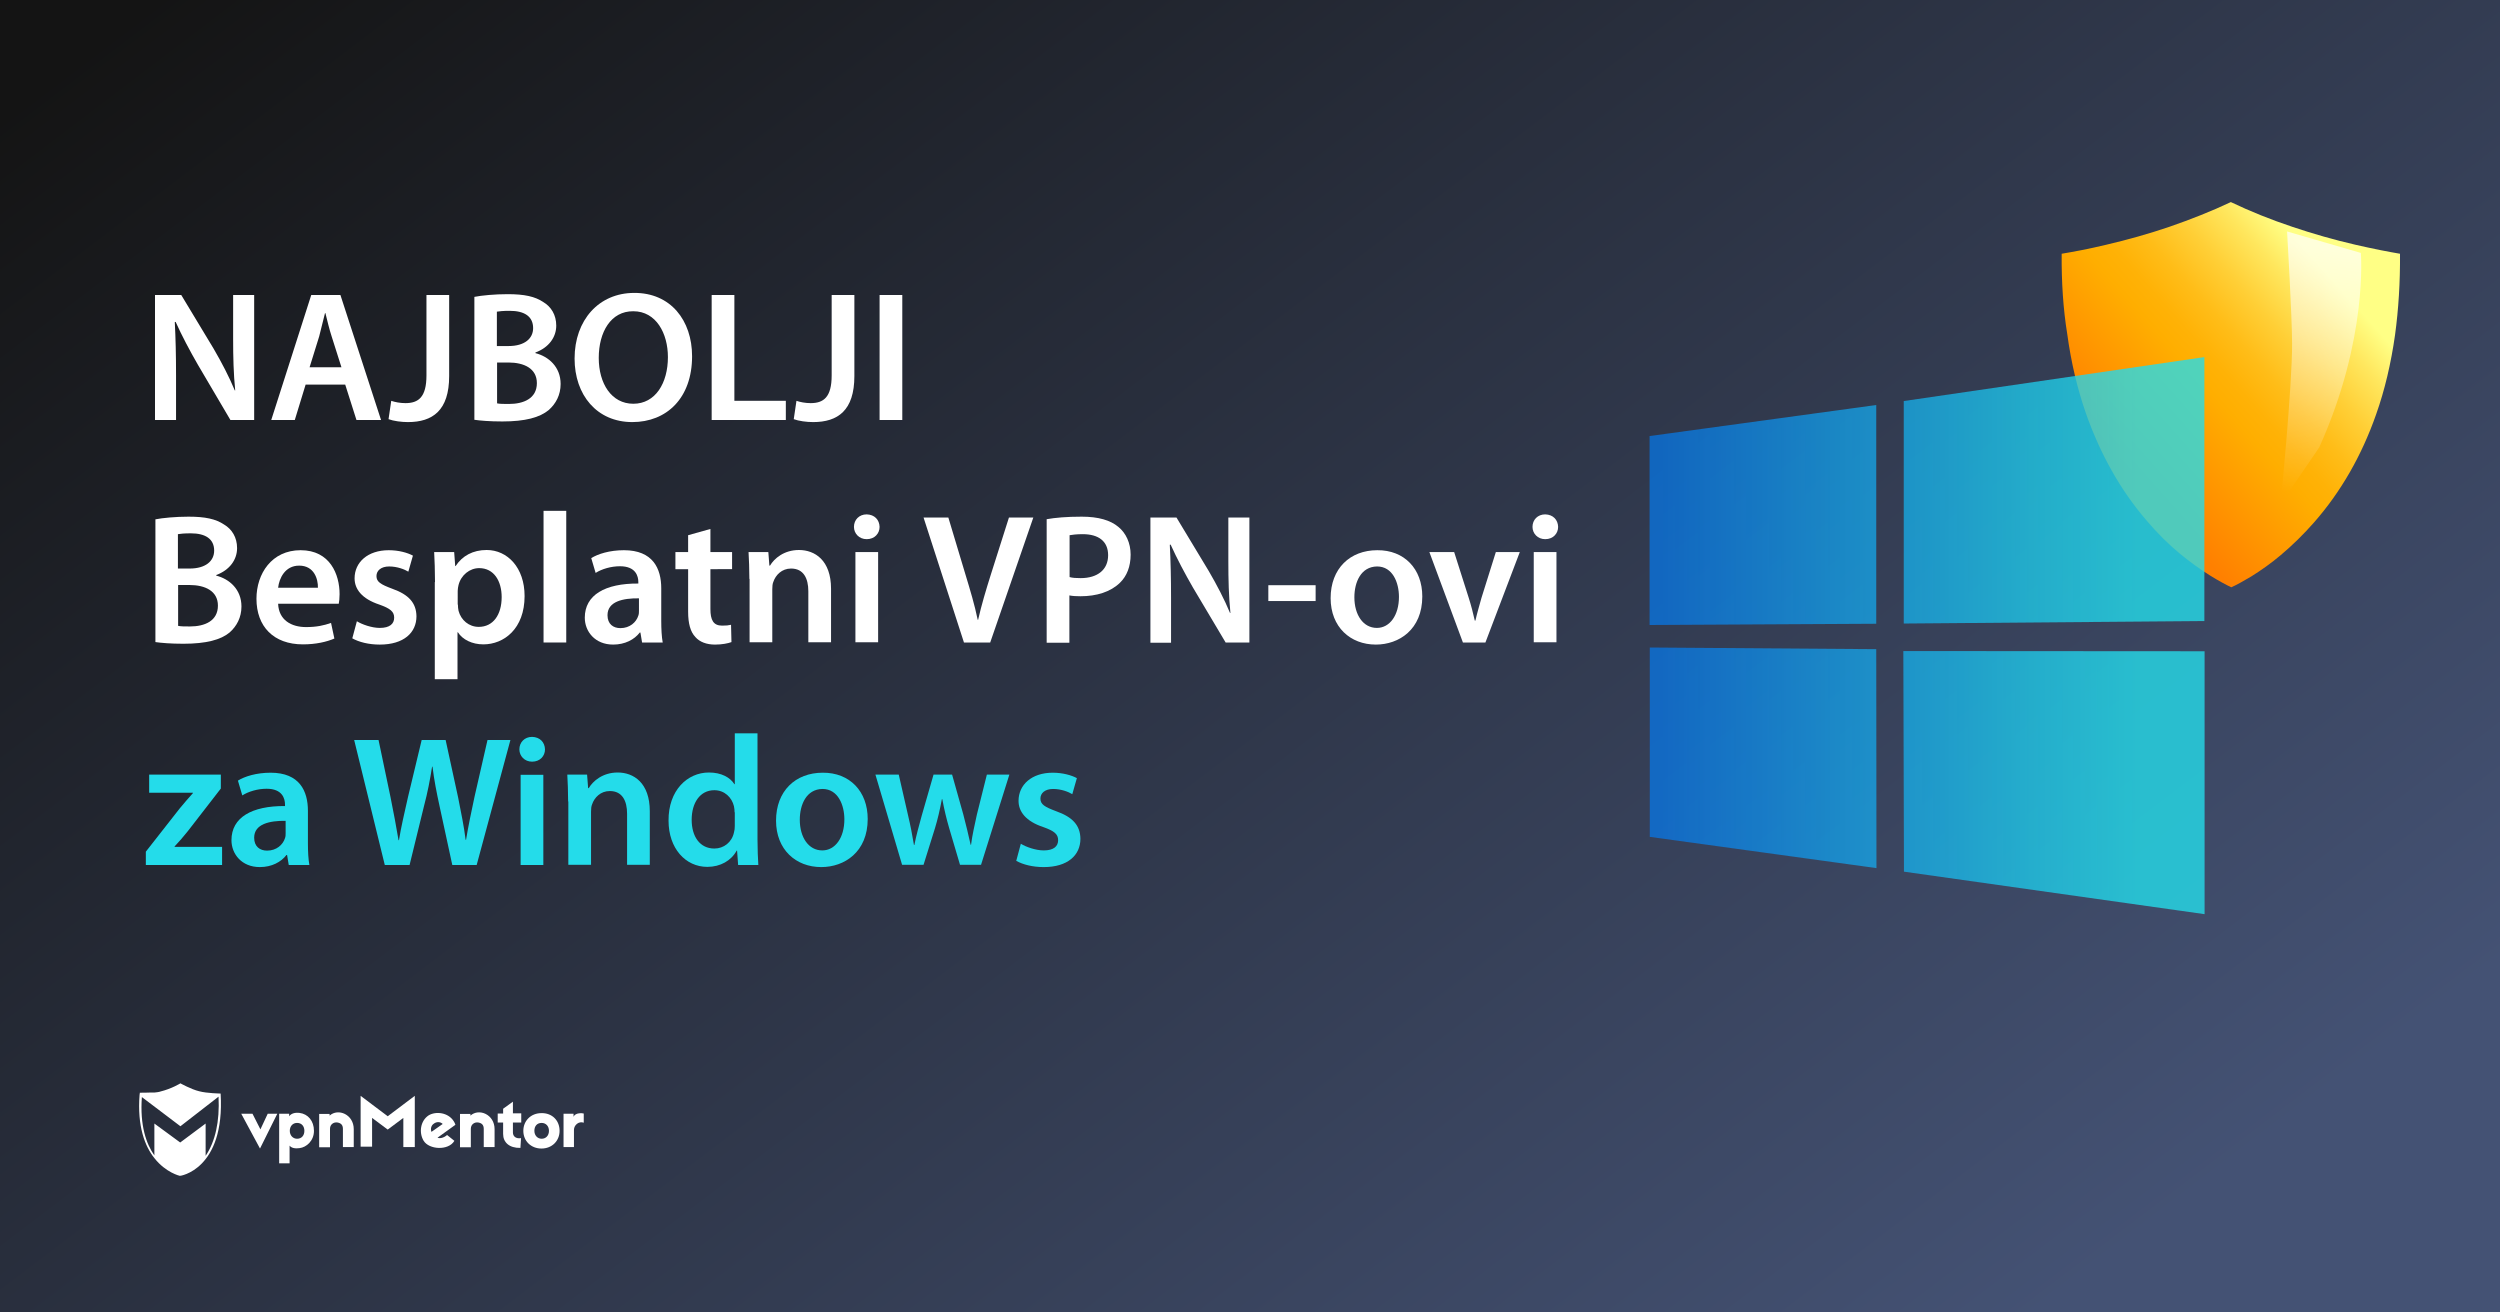 <?xml version="1.0" encoding="utf-8"?>
<!-- Generator: Adobe Illustrator 18.0.0, SVG Export Plug-In . SVG Version: 6.00 Build 0)  -->
<!DOCTYPE svg PUBLIC "-//W3C//DTD SVG 1.1//EN" "http://www.w3.org/Graphics/SVG/1.1/DTD/svg11.dtd">
<svg version="1.1" id="Layer_1" xmlns="http://www.w3.org/2000/svg" xmlns:xlink="http://www.w3.org/1999/xlink" x="0px" y="0px"
	 viewBox="0 0 1200 630" enable-background="new 0 0 1200 630" xml:space="preserve">
<rect x="0" y="0" width="1200" height="630" fill="#333333" stroke="none"/>
<linearGradient id="SVGID_1_" gradientUnits="userSpaceOnUse" x1="255.01" y1="768.884" x2="891.176" y2="-68.083" gradientTransform="matrix(1 0 0 -1 0 630)">
	<stop  offset="0" style="stop-color:#141414"/>
	<stop  offset="1" style="stop-color:#445274"/>
</linearGradient>
<rect fill="url(#SVGID_1_)" width="1200" height="630"/>
<g>
	<g>
		<g>
			<g>
				
					<linearGradient id="SVGID_2_" gradientUnits="userSpaceOnUse" x1="1115.316" y1="500.809" x2="1014.508" y2="411.413" gradientTransform="matrix(1 0 0 -1 0 630)">
					<stop  offset="0" style="stop-color:#FFFF85"/>
					<stop  offset="0.119" style="stop-color:#FFE75E"/>
					<stop  offset="0.264" style="stop-color:#FFCF36"/>
					<stop  offset="0.396" style="stop-color:#FFBD18"/>
					<stop  offset="0.509" style="stop-color:#FFB206"/>
					<stop  offset="0.591" style="stop-color:#FFAE00"/>
					<stop  offset="1" style="stop-color:#FF8000"/>
				</linearGradient>
				<path fill="url(#SVGID_2_)" d="M989.6,121.8c5.3-0.9,12.6-2.2,21.3-4.3c10.3-2.4,20.6-5.3,30.3-8.6c10.4-3.6,20.3-7.5,29.6-11.9
					c9.2,4.4,19.1,8.4,29.6,11.9c9.8,3.3,19.9,6.2,30.3,8.6c8.7,2,16,3.4,21.3,4.3c0.1,13.6-0.7,26.7-2.4,39.1
					c-1.9,13.4-4.9,26.3-9.1,38.1c-6.9,19.7-16.9,37.1-29.7,51.7c-5,5.7-10.4,11-16.1,15.8c-4.5,3.8-9.3,7.2-14.1,10.2
					c-4,2.4-7.3,4.2-9.6,5.2c-2.5-1.2-6.1-3.1-10.4-5.8c-4.8-3-9.6-6.5-14.2-10.3c-5.7-4.7-11.1-10.1-16-15.9
					c-12.6-14.6-22.3-32-29.2-51.6c-4.1-11.8-7.1-24.5-8.9-37.8C990.3,148.2,989.5,135.3,989.6,121.8z"/>
			</g>
			
				<linearGradient id="SVGID_3_" gradientUnits="userSpaceOnUse" x1="-2535.266" y1="701.985" x2="-2535.994" y2="587.424" gradientTransform="matrix(-0.992 -0.129 0.134 -1.024 -1491.624 511.122)">
				<stop  offset="0" style="stop-color:#FFFFFF"/>
				<stop  offset="1" style="stop-color:#FFFFFF;stop-opacity:0"/>
			</linearGradient>
			<path opacity="0.7" fill="url(#SVGID_3_)" enable-background="new    " d="M1094.7,241.9l18.5-27.1c23.6-52.2,20-93.4,20-93.4
				l-35.4-10.3c0,0,2.4,41.1,2.4,53.9C1100.3,185.1,1094.7,241.9,1094.7,241.9z"/>
		</g>
	</g>
	
		<linearGradient id="SVGID_4_" gradientUnits="userSpaceOnUse" x1="791.796" y1="324.932" x2="1026.277" y2="324.932" gradientTransform="matrix(1 0 0 -1 0 630)">
		<stop  offset="2.040816e-002" style="stop-color:#0080FF;stop-opacity:0.8"/>
		<stop  offset="0.39" style="stop-color:#10A8F6;stop-opacity:0.875"/>
		<stop  offset="0.789" style="stop-color:#1ECEED;stop-opacity:0.957"/>
		<stop  offset="1" style="stop-color:#24DCEA"/>
	</linearGradient>
	<path opacity="0.8" fill="url(#SVGID_4_)" enable-background="new    " d="M791.8,209.3l108.8-14.9v105L791.8,300V209.3z
		 M900.6,311.6l0.1,105.1l-108.8-15v-90.9L900.6,311.6z M913.8,192.5l144.3-21.1v126.7l-144.3,1.2V192.5z M1058.2,312.6v126.2
		l-144.3-20.4l-0.3-105.9L1058.2,312.6z"/>
</g>
<g>
	<g>
		<path fill="#FFFFFF" d="M124.8,551.3l-9-16.7h5.4l3.8,7.5l3.5-7.5h4.6L124.8,551.3z"/>
		<path fill="#FFFFFF" d="M150.7,542.8c0,4.8-3.6,7.9-6.9,8.3c-2,0.3-3.9,0-4.8-1.2v8.5h-5v-23.8h4.8v1.2c0.9-1.3,2.8-1.9,5-1.6
			C147.8,534.7,150.7,538,150.7,542.8z M139.1,542.8c0,2.2,1.5,3.8,3.5,3.8c2.2,0,3.5-1.6,3.5-3.8s-1.3-3.8-3.5-3.8
			C140.5,539,139.1,540.6,139.1,542.8z"/>
		<path fill="#FFFFFF" d="M169.8,542v8.6h-5.2v-8.7c0-1.9-0.9-2.8-2.6-3.1s-3.6,0.8-3.6,3v8.9h-5.2v-16h5v0.8
			C162.3,531.8,169.8,534.9,169.8,542z"/>
		<path fill="#FFFFFF" d="M199.1,550.6h-5.5v-14l-7.5,5.6l-7.5-5.6v13.8h-5.5V526l13,9.8l13-9.8V550.6L199.1,550.6z"/>
		<path fill="#FFFFFF" d="M217.8,538.2c0.3,0.4,0.7,1.3,0.8,1.7l-8.6,6.2c1.1,0.5,3,0.1,4.6-1.3l3.5,2.8c-2.8,4.8-12.2,4.3-14.8-0.1
			c-2.3-3.9-1.5-9.5,2.4-12.1C209.1,533.3,215.1,533.9,217.8,538.2z M207.1,543.3l5.4-3.8c-1.2-1.2-3.1-1.1-4.3-0.1
			C207.1,540.1,206.5,541.7,207.1,543.3z"/>
		<path fill="#FFFFFF" d="M250.2,538.8h-4v4.8c0,1.9,1.5,3.1,3.9,2.7l-0.3,4.7c-5.4,0.1-8.3-2.7-8.3-6.7v-5.5h-2.6v-4.3h2.6v-2.3
			l4.7-3.4v5.6h4L250.2,538.8L250.2,538.8z"/>
		<path fill="#FFFFFF" d="M268.6,542.8c0,4.8-3.6,8.5-8.7,8.5c-5,0-8.7-3.6-8.7-8.5c0-4.8,3.6-8.5,8.7-8.5
			C265,534.2,268.6,537.8,268.6,542.8z M256.5,542.8c0,2.2,1.5,3.8,3.5,3.8s3.5-1.5,3.5-3.8S262,539,260,539
			C257.8,539,256.5,540.5,256.5,542.8z"/>
		<path fill="#FFFFFF" d="M280.2,534.5v4.4c-2.4-0.9-4.7,1.2-4.7,3.4v8.3h-5v-16h4.8v1.5C276.1,533.9,279.8,534.3,280.2,534.5z"/>
		<path fill="#FFFFFF" d="M237.4,542v8.6h-5.2v-8.7c0-1.9-0.9-2.8-2.6-3.1s-3.6,0.8-3.6,3v8.9h-5.2v-16h5v0.8
			C229.9,531.8,237.4,534.9,237.4,542z"/>
		<path fill="#FFFFFF" d="M105.9,524.9c0,0-6.6-0.1-10.3-1.1c-3.8-0.9-9-3.8-9-3.8l0,0l0,0c0,0-4.2,2.6-9.5,3.9
			c-0.8,0.3-1.9,0.4-2.8,0.5c0,0,0,0-0.1,0c-0.3,0-0.4,0-0.7,0c-0.1,0-0.1,0-0.3,0c-0.1,0-0.3,0-0.4,0c-2.3,0.1-4.6,0.1-5.4,0.1
			c-0.1,0-0.3,0-0.3,0l0,0l0,0c0,0.3,0,0.7-0.1,0.9l0,0c-1.2,15.3,2.6,24.9,7.1,30.5l0,0c5.5,7,12.2,8.5,12.2,8.5l0,0l0,0
			C86.2,564.6,108.1,561.5,105.9,524.9z M98.7,554.8v-15.5l-12.2,9.1l-12.4-9.1v15.3c-3.9-5.5-7-14.4-6-28l18.5,14l18.3-14.2
			C105.5,538.4,103.3,548,98.7,554.8z"/>
	</g>
</g>
<g>
	<path fill="#FFFFFF" d="M74.4,201.6v-60H87l15.5,25.7c3.9,6.7,7.5,13.6,10.2,20.1h0.2c-0.8-8-1-15.8-1-24.9v-20.9H122v60h-11.4
		L95,175.1c-3.8-6.6-7.7-13.9-10.7-20.6l-0.4,0.1c0.4,7.7,0.6,15.7,0.6,25.5v21.5H74.4z"/>
	<path fill="#FFFFFF" d="M146.7,184.6l-5.2,17h-11.3l19.2-60h14l19.5,60h-11.8l-5.4-17H146.7z M163.9,176.3l-4.7-14.8
		c-1.2-3.6-2.1-7.7-3-11.2H156c-0.9,3.5-1.9,7.7-2.8,11.2l-4.6,14.8H163.9z"/>
	<path fill="#FFFFFF" d="M204.7,141.6h10.9v38.9c0,16.6-8,22.1-19.8,22.1c-3.1,0-6.9-0.5-9.3-1.4l1.3-8.8c1.8,0.6,4.2,1.1,6.8,1.1
		c6.2,0,10.1-2.8,10.1-13.3V141.6z"/>
	<path fill="#FFFFFF" d="M227.7,142.5c3.5-0.7,9.8-1.3,16-1.3c8,0,13.1,1.1,17.1,3.8c3.7,2.2,6.2,6.1,6.2,11.3
		c0,5.5-3.5,10.5-10,12.9v0.3c6.3,1.6,12.1,6.6,12.1,14.8c0,5.3-2.3,9.5-5.7,12.5c-4.3,3.6-11.3,5.5-22.3,5.5
		c-6.1,0-10.6-0.4-13.4-0.8V142.5z M238.5,166.1h5.6c7.7,0,11.8-3.6,11.8-8.6c0-5.7-4.3-8.3-11.2-8.3c-3.2,0-5.1,0.2-6.2,0.4V166.1z
		 M238.5,193.6c1.4,0.3,3.3,0.3,5.8,0.3c7,0,13.4-2.6,13.4-10c0-7-6.1-9.9-13.7-9.9h-5.4V193.6z"/>
	<path fill="#FFFFFF" d="M332.2,171c0,20.1-12.2,31.6-28.7,31.6c-17,0-27.7-13-27.7-30.5c0-18.5,11.7-31.5,28.6-31.5
		C321.9,140.5,332.2,153.8,332.2,171z M287.4,171.8c0,12.3,6.1,22,16.6,22c10.6,0,16.6-9.9,16.6-22.4c0-11.3-5.6-22-16.6-22
		C293.2,149.3,287.4,159.4,287.4,171.8z"/>
	<path fill="#FFFFFF" d="M341.6,141.6h10.9v50.8h24.7v9.2h-35.6V141.6z"/>
	<path fill="#FFFFFF" d="M399.2,141.6h10.9v38.9c0,16.6-8,22.1-19.8,22.1c-3.1,0-6.9-0.5-9.3-1.4l1.3-8.8c1.8,0.6,4.2,1.1,6.8,1.1
		c6.2,0,10.1-2.8,10.1-13.3V141.6z"/>
	<path fill="#FFFFFF" d="M433.1,141.6v60h-10.9v-60H433.1z"/>
	<path fill="#FFFFFF" d="M74.5,249.3c3.5-0.7,9.8-1.3,16-1.3c8,0,13.1,1.1,17.1,3.8c3.7,2.2,6.2,6.1,6.2,11.3
		c0,5.5-3.5,10.5-10,12.9v0.3c6.3,1.6,12.1,6.6,12.1,14.8c0,5.3-2.3,9.5-5.7,12.5C106,307.1,99,309,88,309c-6.1,0-10.6-0.4-13.4-0.8
		V249.3z M85.4,272.9H91c7.7,0,11.8-3.6,11.8-8.6c0-5.7-4.3-8.3-11.2-8.3c-3.2,0-5.1,0.2-6.2,0.4V272.9z M85.4,300.4
		c1.4,0.3,3.3,0.3,5.8,0.3c7,0,13.4-2.6,13.4-10c0-7-6.1-9.9-13.7-9.9h-5.4V300.4z"/>
	<path fill="#FFFFFF" d="M133.5,289.8c0.3,7.8,6.3,11.2,13.4,11.2c5.1,0,8.6-0.8,12-2l1.6,7.5c-3.7,1.6-8.9,2.8-15.1,2.8
		c-14.1,0-22.3-8.6-22.3-21.9c0-12,7.3-23.3,21.2-23.3c14.1,0,18.7,11.6,18.7,21.1c0,2-0.2,3.6-0.4,4.6H133.5z M152.6,282.1
		c0.1-4-1.7-10.6-9-10.6c-6.8,0-9.6,6.1-10.1,10.6H152.6z"/>
	<path fill="#FFFFFF" d="M171.3,298.2c2.4,1.5,7.1,3.2,11,3.2c4.8,0,6.9-2,6.9-4.9c0-2.9-1.8-4.4-7.1-6.3
		c-8.5-2.8-11.9-7.5-11.9-12.6c0-7.7,6.3-13.5,16.4-13.5c4.8,0,9,1.2,11.6,2.6l-2.2,7.7c-1.8-1.1-5.3-2.5-9.2-2.5
		c-3.9,0-6.1,2-6.1,4.6c0,2.8,2,4,7.6,6.1c7.9,2.8,11.5,6.8,11.6,13.2c0,7.9-6.1,13.6-17.6,13.6c-5.3,0-10-1.2-13.2-3L171.3,298.2z"
		/>
	<path fill="#FFFFFF" d="M208.8,279.4c0-5.7-0.2-10.3-0.4-14.4h9.6l0.5,6.7h0.2c3.2-4.9,8.3-7.7,14.9-7.7c10,0,18.2,8.5,18.2,22.1
		c0,15.7-9.9,23.2-19.8,23.2c-5.4,0-10-2.3-12.2-5.8h-0.2V326h-10.9V279.4z M219.8,290.2c0,1.1,0.1,2,0.3,3c1.2,4.5,5,7.7,9.7,7.7
		c6.9,0,11-5.8,11-14.3c0-7.7-3.7-13.9-10.8-13.9c-4.5,0-8.7,3.3-9.9,8.1c-0.2,0.9-0.4,1.9-0.4,2.8V290.2z"/>
	<path fill="#FFFFFF" d="M260.9,245.2h10.9v63.2h-10.9V245.2z"/>
	<path fill="#FFFFFF" d="M317.4,298c0,3.9,0.2,7.7,0.7,10.4h-9.9l-0.8-4.8h-0.3c-2.6,3.4-7.1,5.8-12.8,5.8
		c-8.7,0-13.6-6.3-13.6-12.9c0-10.9,9.7-16.5,25.7-16.4v-0.7c0-2.8-1.2-7.6-8.8-7.6c-4.3,0-8.7,1.3-11.7,3.2l-2.1-7.1
		c3.2-2,8.8-3.8,15.7-3.8c13.9,0,17.9,8.8,17.9,18.3V298z M306.7,287.2c-7.7-0.1-15.1,1.5-15.1,8.1c0,4.3,2.8,6.2,6.2,6.2
		c4.5,0,7.6-2.8,8.6-6c0.3-0.8,0.3-1.6,0.3-2.4V287.2z"/>
	<path fill="#FFFFFF" d="M341,253.9V265h10.4v8.2H341v19.1c0,5.3,1.4,8,5.6,8c2,0,3-0.1,4.3-0.4l0.2,8.3c-1.6,0.6-4.5,1.2-7.9,1.2
		c-4.1,0-7.4-1.3-9.4-3.6c-2.4-2.5-3.5-6.5-3.5-12.2v-20.4h-6.1V265h6.1v-8.1L341,253.9z"/>
	<path fill="#FFFFFF" d="M359.7,277.9c0-5-0.2-9.2-0.4-12.9h9.5l0.5,6.5h0.3c2-3.4,6.7-7.5,13.9-7.5c7.6,0,15.4,4.9,15.4,18.6v25.7
		H388v-24.5c0-6.2-2.3-10.9-8.3-10.9c-4.4,0-7.4,3.1-8.5,6.4c-0.4,0.9-0.5,2.2-0.5,3.5v25.5h-10.9V277.9z"/>
	<path fill="#FFFFFF" d="M422.2,252.9c0,3.2-2.4,5.9-6.2,5.9c-3.6,0-6.1-2.7-6.1-5.9c0-3.4,2.5-6,6.1-6
		C419.8,247,422.1,249.5,422.2,252.9z M410.6,308.4V265h10.9v43.3H410.6z"/>
	<path fill="#FFFFFF" d="M462.7,308.4l-19.4-60h11.9l8.2,27.3c2.3,7.6,4.4,14.5,5.9,21.8h0.2c1.6-7.1,3.8-14.4,6.1-21.7l8.7-27.4
		H496l-20.7,60H462.7z"/>
	<path fill="#FFFFFF" d="M502.5,249.2c4-0.7,9.4-1.2,16.7-1.2c8,0,13.8,1.7,17.6,4.9c3.6,2.9,5.9,7.7,5.9,13.3
		c0,5.7-1.8,10.3-5.1,13.5c-4.5,4.4-11.2,6.5-19,6.5c-2,0-3.8-0.1-5.3-0.4v22.7h-10.9V249.2z M513.4,277c1.4,0.4,3.1,0.5,5.3,0.5
		c8.2,0,13.2-4.1,13.2-11c0-6.7-4.6-10.1-12.2-10.1c-3,0-5.2,0.3-6.3,0.5V277z"/>
	<path fill="#FFFFFF" d="M552.2,308.4v-60h12.5l15.5,25.7c3.9,6.7,7.5,13.6,10.2,20.1h0.2c-0.8-8-1-15.8-1-24.9v-20.9h10.1v60h-11.4
		l-15.7-26.4c-3.8-6.6-7.7-13.9-10.7-20.6l-0.4,0.1c0.4,7.7,0.6,15.7,0.6,25.5v21.5H552.2z"/>
	<path fill="#FFFFFF" d="M631.5,280.9v7.6h-22.7v-7.6H631.5z"/>
	<path fill="#FFFFFF" d="M682.7,286.3c0,15.9-11.2,23.1-22.3,23.1c-12.2,0-21.7-8.4-21.7-22.3c0-14.2,9.3-23,22.4-23
		C674.1,264,682.7,273.1,682.7,286.3z M650.1,286.7c0,8.4,4.2,14.7,10.8,14.7c6.2,0,10.6-6.1,10.6-14.9c0-6.8-3-14.6-10.5-14.6
		C653.2,272,650.1,279.5,650.1,286.7z"/>
	<path fill="#FFFFFF" d="M698,265l7,22c1.2,3.8,2.1,7.3,2.9,10.9h0.3c0.8-3.6,1.8-6.9,2.9-10.9l6.9-22h11.5L713,308.4h-10.8
		L686.1,265H698z"/>
	<path fill="#FFFFFF" d="M747.9,252.9c0,3.2-2.4,5.9-6.2,5.9c-3.6,0-6.1-2.7-6.1-5.9c0-3.4,2.5-6,6.1-6
		C745.5,247,747.8,249.5,747.9,252.9z M736.2,308.4V265h10.9v43.3H736.2z"/>
	<path fill="#24DCEA" d="M70,408.8L86.3,388c2.2-2.7,4.1-4.8,6.3-7.3v-0.2h-21v-8.7h34.4v6.7l-15.8,20.4c-2.1,2.6-4.2,5.1-6.4,7.4
		v0.2h22.8v8.7H70V408.8z"/>
	<path fill="#24DCEA" d="M147.8,404.8c0,3.9,0.2,7.7,0.7,10.4h-9.9l-0.8-4.8h-0.3c-2.6,3.4-7.1,5.8-12.8,5.8
		c-8.7,0-13.6-6.3-13.6-12.9c0-10.9,9.7-16.5,25.7-16.4v-0.7c0-2.8-1.2-7.6-8.8-7.6c-4.3,0-8.7,1.3-11.7,3.2l-2.1-7.1
		c3.2-2,8.8-3.8,15.7-3.8c13.9,0,17.9,8.8,17.9,18.3V404.8z M137.1,394c-7.7-0.1-15.1,1.5-15.1,8.1c0,4.3,2.8,6.2,6.2,6.2
		c4.5,0,7.6-2.8,8.6-6c0.3-0.8,0.3-1.6,0.3-2.4V394z"/>
	<path fill="#24DCEA" d="M184.7,415.2l-14.7-60h11.7l5.7,27.2c1.5,7.3,2.9,15,3.9,20.9h0.2c1-6.3,2.7-13.4,4.4-21l6.5-27.1h11.5
		l6,27.6c1.4,7.1,2.8,13.8,3.6,20.3h0.2c1.1-6.6,2.5-13.4,4.1-20.8l6.2-27.1H245l-16.2,60h-11.7L211,387c-1.5-6.9-2.6-12.5-3.4-19
		h-0.2c-1,6.4-2.1,12.2-3.9,19l-6.9,28.2H184.7z"/>
	<path fill="#24DCEA" d="M261.6,359.7c0,3.2-2.4,5.9-6.2,5.9c-3.6,0-6.1-2.7-6.1-5.9c0-3.4,2.5-6,6.1-6
		C259.2,353.8,261.5,356.3,261.6,359.7z M249.9,415.2v-43.3h10.9v43.3H249.9z"/>
	<path fill="#24DCEA" d="M272.7,384.7c0-5-0.2-9.2-0.4-12.9h9.5l0.5,6.5h0.3c2-3.4,6.7-7.5,13.9-7.5c7.6,0,15.4,4.9,15.4,18.6v25.7
		H301v-24.5c0-6.2-2.3-10.9-8.3-10.9c-4.4,0-7.4,3.1-8.5,6.4c-0.4,0.9-0.5,2.2-0.5,3.5v25.5h-10.9V384.7z"/>
	<path fill="#24DCEA" d="M363.6,352v51c0,4.5,0.2,9.3,0.4,12.2h-9.7l-0.5-6.9h-0.2c-2.6,4.8-7.8,7.8-14.1,7.8
		c-10.4,0-18.6-8.8-18.6-22.2c-0.1-14.5,9-23.1,19.4-23.1c6,0,10.2,2.4,12.2,5.6h0.2V352H363.6z M352.6,389.9c0-0.9-0.1-2-0.3-2.9
		c-1-4.2-4.5-7.7-9.4-7.7c-7,0-10.9,6.2-10.9,14.2c0,8,3.9,13.8,10.9,13.8c4.5,0,8.4-3,9.4-7.7c0.3-1,0.4-2,0.4-3.2V389.9z"/>
	<path fill="#24DCEA" d="M416.5,393.1c0,15.9-11.2,23.1-22.3,23.1c-12.2,0-21.7-8.4-21.7-22.3c0-14.2,9.3-23,22.4-23
		C407.9,370.8,416.5,379.9,416.5,393.1z M383.9,393.5c0,8.4,4.2,14.7,10.8,14.7c6.2,0,10.6-6.1,10.6-14.9c0-6.8-3-14.6-10.5-14.6
		C387,378.8,383.9,386.3,383.9,393.5z"/>
	<path fill="#24DCEA" d="M431.4,371.8l4.5,19.7c1.1,4.6,2,9.3,2.8,14.1h0.2c0.9-4.7,2.3-9.5,3.5-14l5.7-19.8h8.9l5.4,19.2
		c1.3,5.1,2.5,9.8,3.5,14.5h0.2c0.6-4.7,1.7-9.4,2.8-14.5l4.8-19.2h10.8l-13.6,43.3h-10.1l-5.2-17.6c-1.3-4.5-2.3-8.6-3.3-13.9h-0.2
		c-1,5.3-2,9.6-3.3,13.9l-5.5,17.6H433l-12.8-43.3H431.4z"/>
	<path fill="#24DCEA" d="M490,405c2.4,1.5,7.1,3.2,11,3.2c4.8,0,6.9-2,6.9-4.9c0-2.9-1.8-4.4-7.1-6.3c-8.5-2.8-11.9-7.5-11.9-12.6
		c0-7.7,6.3-13.5,16.4-13.5c4.8,0,9,1.2,11.6,2.6l-2.2,7.7c-1.8-1.1-5.3-2.5-9.2-2.5c-3.9,0-6.1,2-6.1,4.6c0,2.8,2,4,7.6,6.1
		c7.9,2.8,11.5,6.8,11.6,13.2c0,7.9-6.1,13.6-17.6,13.6c-5.3,0-10-1.2-13.2-3L490,405z"/>
</g>
</svg>
